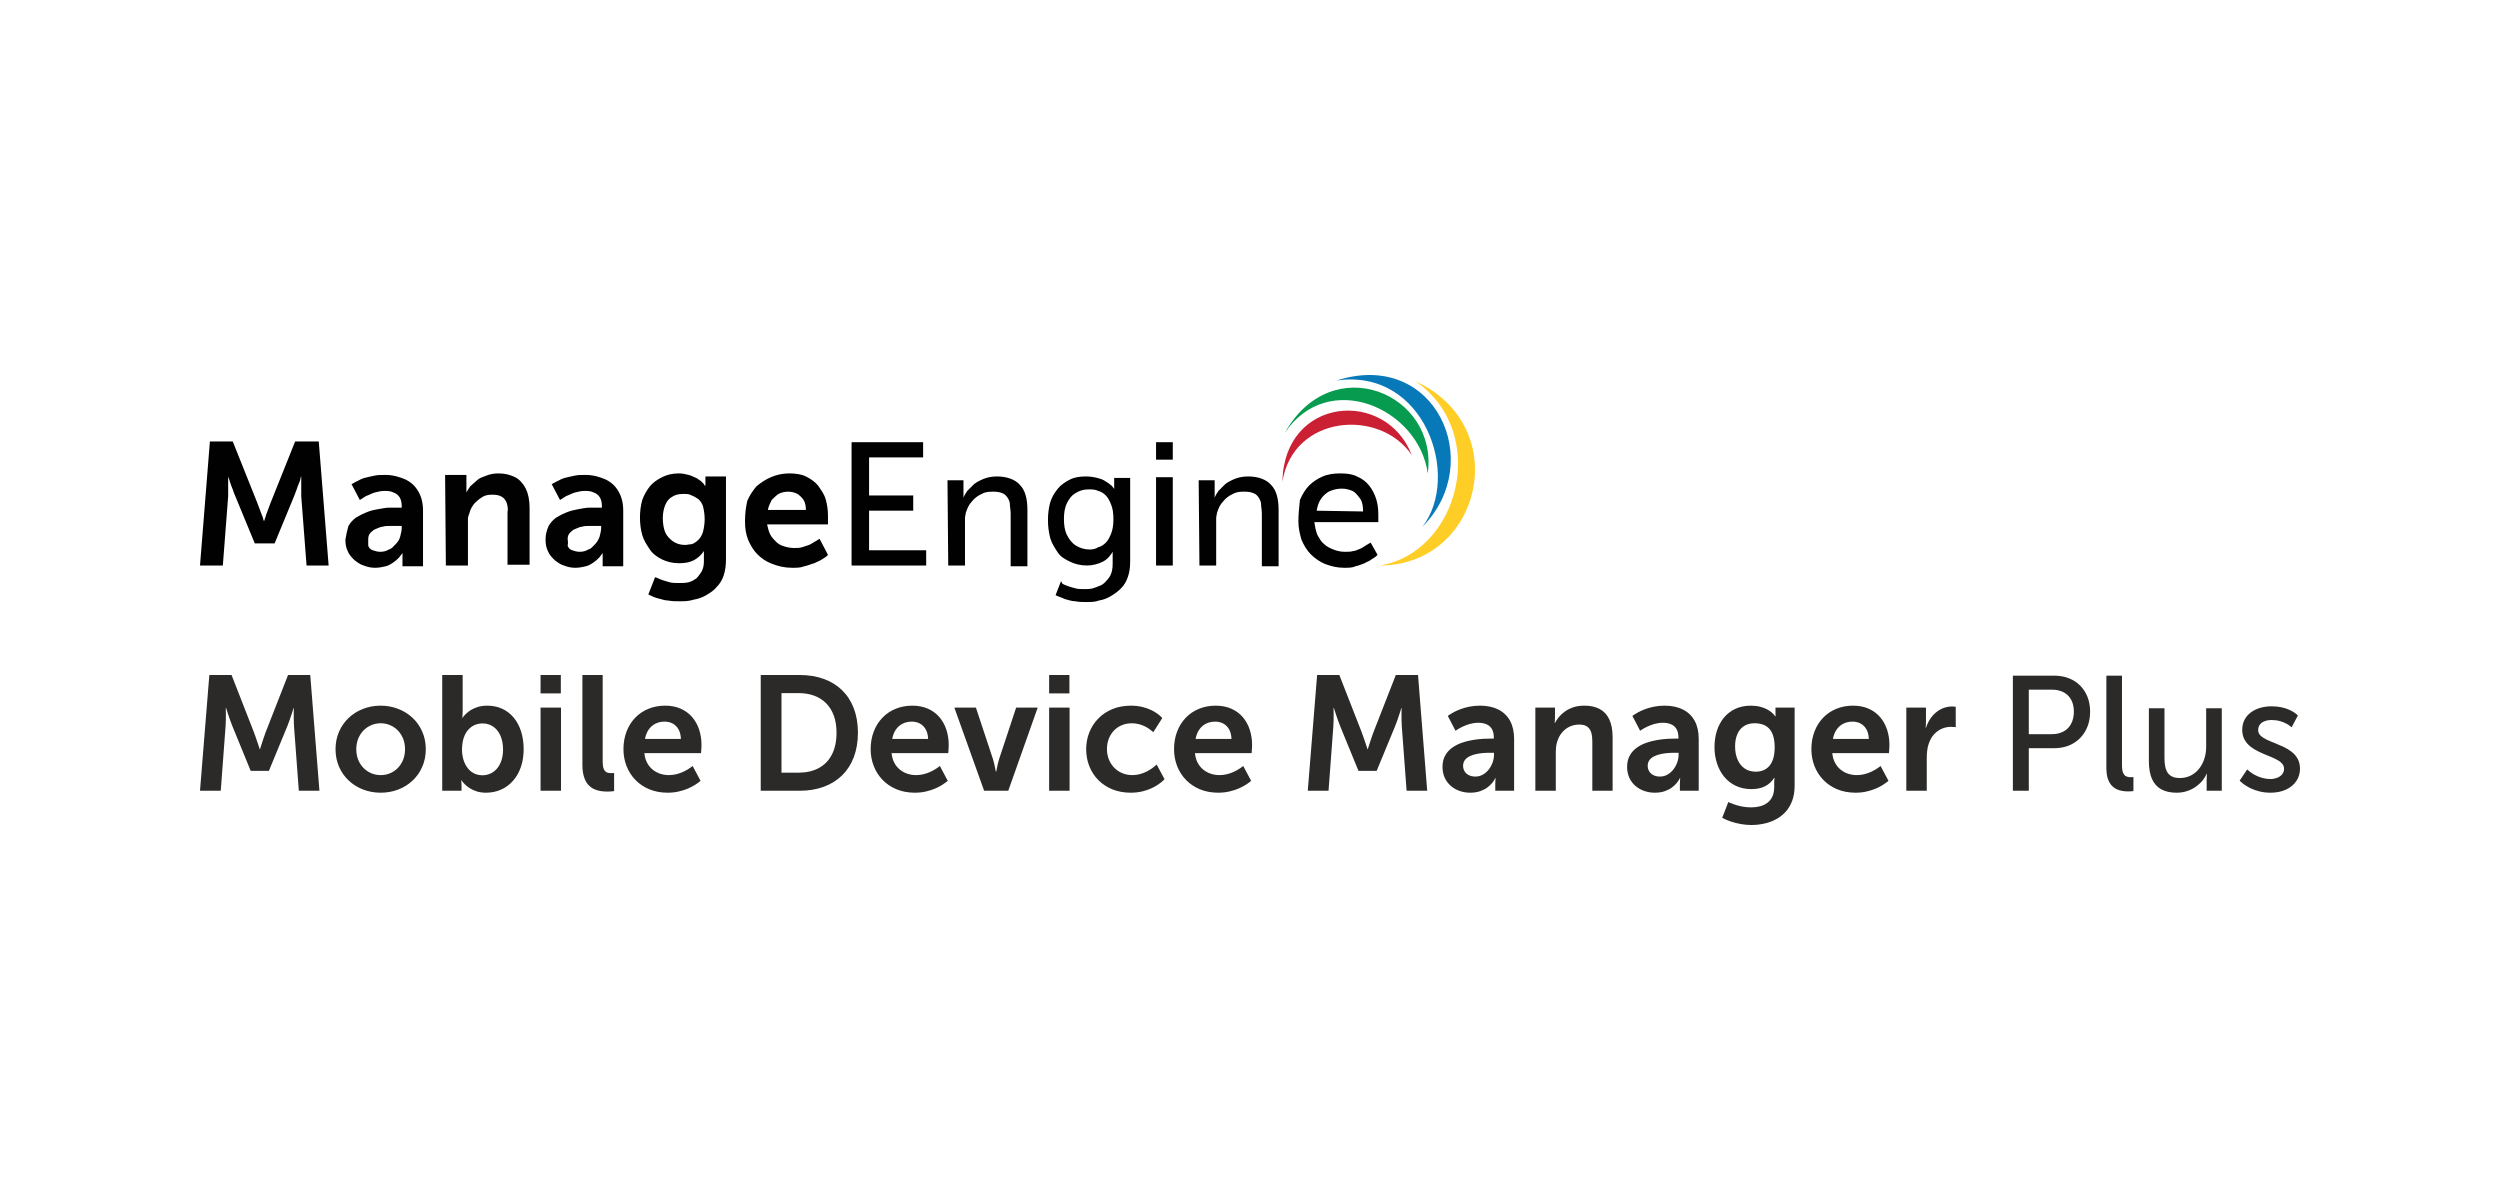 <svg width="200" height="96" viewBox="0 0 200 96" fill="none" xmlns="http://www.w3.org/2000/svg">
<path d="M113.249 30.504C119.216 34.645 116.72 44.205 110.387 45.24C118.486 45.24 121.165 34.157 113.249 30.504Z" fill="#FFCE26"/>
<path d="M106.916 30.443C113.98 29.408 116.903 38.116 113.797 42.135C118.912 37.02 114.832 27.885 106.916 30.443Z" fill="#0879B8"/>
<path d="M102.775 34.645C106.246 29.469 113.492 32.635 114.223 37.872C115.076 31.478 106.55 27.885 102.775 34.645Z" fill="#069B4F"/>
<path d="M102.592 38.542C103.445 33.183 110.387 32.635 112.944 36.41C110.874 31.052 102.714 31.722 102.592 38.542Z" fill="#CB2034"/>
<path d="M16 45.24H17.827L18.253 39.699C18.253 39.516 18.253 39.334 18.253 39.151C18.253 38.968 18.253 38.785 18.253 38.664C18.253 38.481 18.253 38.359 18.253 38.298C18.253 38.237 18.253 38.116 18.253 38.116C18.253 38.116 18.253 38.176 18.314 38.298C18.375 38.42 18.375 38.542 18.436 38.664C18.497 38.846 18.558 39.029 18.619 39.151C18.679 39.334 18.74 39.516 18.801 39.638L20.384 43.474H21.968L23.551 39.638C23.612 39.455 23.673 39.334 23.734 39.151C23.794 38.968 23.855 38.785 23.916 38.664C23.977 38.542 24.038 38.359 24.038 38.298C24.038 38.176 24.099 38.116 24.099 38.116C24.099 38.116 24.099 38.176 24.099 38.298C24.099 38.42 24.099 38.481 24.099 38.664C24.099 38.846 24.099 38.968 24.099 39.151C24.099 39.334 24.099 39.516 24.099 39.699L24.525 45.24H26.291L25.5 35.315H23.612L21.663 40.186C21.602 40.369 21.541 40.49 21.48 40.673C21.42 40.856 21.359 40.978 21.298 41.16C21.237 41.343 21.237 41.404 21.176 41.526C21.176 41.648 21.115 41.648 21.115 41.708C21.115 41.708 21.115 41.648 21.054 41.526C21.054 41.404 20.993 41.343 20.933 41.16C20.872 40.978 20.811 40.856 20.75 40.673C20.689 40.49 20.628 40.369 20.567 40.186L18.619 35.315H16.792L16 45.24ZM27.631 43.17C27.631 43.535 27.692 43.84 27.814 44.083C27.935 44.388 28.118 44.571 28.362 44.814C28.605 44.997 28.849 45.179 29.092 45.24C29.397 45.362 29.701 45.423 30.006 45.423C30.31 45.423 30.615 45.362 30.858 45.301C31.102 45.24 31.285 45.118 31.467 44.997C31.65 44.875 31.772 44.753 31.893 44.631C32.015 44.51 32.076 44.388 32.137 44.327C32.198 44.266 32.198 44.205 32.198 44.205C32.198 44.205 32.198 44.266 32.198 44.388C32.198 44.51 32.198 44.57 32.198 44.753V45.301H33.842V40.856C33.842 40.247 33.72 39.76 33.477 39.334C33.233 38.907 32.929 38.603 32.442 38.359C32.015 38.176 31.467 37.994 30.858 37.994C30.493 37.994 30.189 37.994 29.945 38.055C29.64 38.116 29.397 38.176 29.153 38.237C28.91 38.298 28.727 38.42 28.605 38.481C28.422 38.542 28.301 38.664 28.24 38.664C28.179 38.725 28.118 38.725 28.118 38.725L28.788 40.003C28.788 40.003 28.849 39.943 28.971 39.882C29.092 39.821 29.214 39.699 29.397 39.638C29.579 39.577 29.762 39.455 30.006 39.394C30.249 39.334 30.493 39.273 30.736 39.273C30.98 39.273 31.224 39.273 31.467 39.394C31.65 39.455 31.833 39.577 31.954 39.76C32.076 39.943 32.137 40.186 32.137 40.49V40.612H31.893C31.711 40.612 31.467 40.612 31.163 40.612C30.858 40.612 30.615 40.673 30.249 40.734C29.884 40.795 29.64 40.856 29.336 40.978C29.032 41.099 28.788 41.221 28.483 41.404C28.24 41.587 28.057 41.769 27.875 42.074C27.753 42.5 27.692 42.804 27.631 43.17ZM29.458 43.109C29.458 42.926 29.519 42.744 29.64 42.622C29.762 42.5 29.884 42.378 30.067 42.317C30.249 42.257 30.432 42.135 30.615 42.135C30.797 42.074 31.041 42.074 31.224 42.074C31.406 42.074 31.65 42.074 31.833 42.074H32.137V42.257C32.137 42.439 32.076 42.683 32.015 42.926C31.954 43.17 31.833 43.353 31.65 43.535C31.467 43.718 31.346 43.901 31.102 43.962C30.919 44.083 30.676 44.144 30.432 44.144C30.189 44.144 30.006 44.083 29.823 44.022C29.64 43.962 29.519 43.84 29.458 43.657C29.458 43.413 29.458 43.231 29.458 43.109ZM35.669 45.24H37.435V42.013C37.435 41.83 37.435 41.648 37.435 41.526C37.435 41.343 37.496 41.221 37.557 41.039C37.618 40.734 37.8 40.49 37.922 40.308C38.105 40.125 38.288 39.943 38.592 39.76C38.896 39.577 39.14 39.577 39.444 39.577C39.749 39.577 39.992 39.638 40.175 39.76C40.358 39.882 40.48 40.064 40.541 40.247C40.602 40.43 40.662 40.734 40.602 40.978V45.179H42.367V40.612C42.367 40.003 42.246 39.455 42.063 39.09C41.88 38.725 41.576 38.359 41.21 38.176C40.845 37.994 40.419 37.872 39.871 37.872C39.505 37.872 39.201 37.933 38.896 38.055C38.592 38.176 38.348 38.237 38.166 38.42C37.983 38.603 37.8 38.725 37.618 38.907C37.496 39.09 37.374 39.273 37.313 39.394C37.313 39.394 37.313 39.334 37.313 39.212C37.313 39.09 37.313 39.029 37.313 38.846V37.994H35.608L35.669 45.24ZM43.646 43.17C43.646 43.535 43.707 43.84 43.829 44.083C43.951 44.388 44.133 44.571 44.377 44.814C44.62 44.997 44.864 45.179 45.108 45.24C45.412 45.362 45.717 45.423 46.021 45.423C46.326 45.423 46.63 45.362 46.874 45.301C47.117 45.24 47.3 45.118 47.483 44.997C47.665 44.875 47.787 44.753 47.909 44.631C48.031 44.51 48.092 44.388 48.152 44.327C48.213 44.266 48.213 44.205 48.213 44.205C48.213 44.205 48.213 44.266 48.213 44.388C48.213 44.51 48.213 44.57 48.213 44.753V45.301H49.858V40.856C49.858 40.247 49.736 39.76 49.492 39.334C49.248 38.907 48.944 38.603 48.457 38.359C48.031 38.176 47.483 37.994 46.874 37.994C46.508 37.994 46.204 37.994 45.96 38.055C45.656 38.116 45.412 38.176 45.169 38.237C44.925 38.298 44.742 38.42 44.62 38.481C44.438 38.542 44.316 38.664 44.255 38.664C44.194 38.725 44.133 38.725 44.133 38.725L44.803 40.003C44.803 40.003 44.864 39.943 44.986 39.882C45.108 39.821 45.23 39.699 45.412 39.638C45.595 39.577 45.778 39.455 46.021 39.394C46.265 39.334 46.508 39.273 46.752 39.273C46.995 39.273 47.239 39.273 47.483 39.394C47.665 39.455 47.848 39.577 47.97 39.76C48.092 39.943 48.152 40.186 48.152 40.49V40.612H47.909C47.726 40.612 47.483 40.612 47.178 40.612C46.874 40.612 46.63 40.673 46.265 40.734C45.96 40.795 45.656 40.856 45.351 40.978C45.047 41.099 44.803 41.221 44.499 41.404C44.255 41.587 44.072 41.769 43.89 42.074C43.707 42.5 43.646 42.804 43.646 43.17ZM45.412 43.109C45.412 42.926 45.473 42.744 45.595 42.622C45.717 42.5 45.838 42.378 46.021 42.317C46.204 42.257 46.386 42.135 46.569 42.135C46.752 42.074 46.995 42.074 47.178 42.074C47.361 42.074 47.604 42.074 47.787 42.074H48.092V42.257C48.092 42.439 48.031 42.683 47.97 42.926C47.909 43.109 47.787 43.353 47.604 43.535C47.422 43.718 47.3 43.901 47.056 43.962C46.874 44.083 46.63 44.144 46.386 44.144C46.143 44.144 45.96 44.083 45.778 44.022C45.595 43.962 45.473 43.84 45.412 43.657C45.473 43.413 45.412 43.231 45.412 43.109ZM52.415 46.154L51.867 47.554C52.111 47.676 52.354 47.798 52.598 47.859C52.902 47.92 53.146 48.041 53.45 48.041C53.755 48.102 54.059 48.102 54.364 48.102C54.729 48.102 55.094 48.102 55.46 47.981C55.825 47.92 56.191 47.798 56.495 47.615C56.8 47.432 57.104 47.25 57.347 46.945C57.591 46.702 57.774 46.397 57.896 46.032C58.017 45.667 58.078 45.24 58.078 44.753V38.116H56.434V38.664C56.434 38.725 56.434 38.785 56.434 38.785V38.846H56.373C56.373 38.846 56.373 38.846 56.312 38.725C56.251 38.664 56.191 38.603 56.069 38.481C55.947 38.42 55.825 38.298 55.703 38.237C55.521 38.176 55.338 38.055 55.094 37.994C54.851 37.933 54.607 37.872 54.303 37.872C53.755 37.872 53.328 37.994 52.963 38.176C52.598 38.359 52.232 38.603 51.989 38.907C51.745 39.212 51.502 39.638 51.38 40.003C51.258 40.43 51.197 40.917 51.197 41.404C51.197 41.891 51.258 42.378 51.38 42.804C51.502 43.231 51.745 43.596 51.989 43.962C52.232 44.327 52.598 44.57 52.963 44.753C53.328 44.936 53.816 45.058 54.303 45.058C54.79 45.058 55.155 44.997 55.521 44.814C55.825 44.631 56.069 44.449 56.312 44.083C56.312 44.083 56.312 44.083 56.312 44.144C56.312 44.205 56.312 44.205 56.312 44.327C56.312 44.449 56.312 44.449 56.312 44.51V44.936C56.312 45.24 56.251 45.484 56.13 45.727C56.008 45.91 55.886 46.093 55.703 46.276C55.521 46.397 55.338 46.519 55.094 46.58C54.851 46.641 54.607 46.641 54.303 46.641C54.059 46.641 53.755 46.641 53.572 46.58C53.328 46.519 53.146 46.458 52.963 46.397C52.78 46.336 52.659 46.276 52.537 46.215C52.415 46.215 52.415 46.154 52.415 46.154ZM54.79 43.596C54.425 43.596 54.059 43.474 53.816 43.292C53.572 43.109 53.328 42.865 53.207 42.561C53.085 42.257 53.024 41.83 53.024 41.465C53.024 41.099 53.085 40.734 53.207 40.43C53.328 40.125 53.511 39.882 53.755 39.76C53.998 39.577 54.303 39.516 54.668 39.516C54.912 39.516 55.155 39.516 55.338 39.638C55.521 39.699 55.703 39.821 55.886 39.943C56.069 40.125 56.191 40.308 56.251 40.551C56.312 40.795 56.373 41.16 56.373 41.526C56.373 41.891 56.312 42.257 56.251 42.5C56.191 42.744 56.069 42.987 55.886 43.17C55.703 43.353 55.521 43.474 55.338 43.535C55.155 43.535 54.973 43.596 54.79 43.596ZM59.601 41.708C59.601 42.257 59.661 42.683 59.844 43.17C60.027 43.596 60.27 44.022 60.575 44.327C60.94 44.692 61.306 44.936 61.793 45.118C62.28 45.301 62.767 45.423 63.376 45.423C63.742 45.423 64.046 45.423 64.35 45.301C64.655 45.24 64.898 45.118 65.142 45.058C65.386 44.936 65.568 44.875 65.751 44.753C65.934 44.631 66.055 44.571 66.116 44.51C66.177 44.449 66.238 44.388 66.238 44.388L65.568 43.109C65.568 43.109 65.568 43.109 65.447 43.17C65.386 43.231 65.264 43.292 65.142 43.353C65.02 43.413 64.898 43.535 64.716 43.596C64.533 43.657 64.35 43.718 64.168 43.779C63.985 43.84 63.742 43.84 63.498 43.84C63.254 43.84 62.95 43.779 62.767 43.718C62.524 43.657 62.28 43.535 62.097 43.353C61.915 43.17 61.732 42.987 61.61 42.744C61.488 42.5 61.428 42.196 61.367 41.952H66.238C66.238 41.952 66.238 41.952 66.238 41.891C66.238 41.83 66.238 41.769 66.238 41.708C66.238 41.648 66.238 41.526 66.238 41.465C66.238 41.404 66.238 41.343 66.238 41.282C66.238 40.795 66.177 40.369 66.055 39.943C65.934 39.516 65.69 39.212 65.447 38.846C65.203 38.542 64.838 38.298 64.472 38.116C64.107 37.933 63.62 37.872 63.133 37.872C62.584 37.872 62.097 37.994 61.671 38.176C61.245 38.359 60.879 38.603 60.514 38.907C60.21 39.273 59.966 39.638 59.783 40.064C59.661 40.612 59.601 41.099 59.601 41.708ZM61.428 40.795C61.488 40.49 61.61 40.247 61.732 40.003C61.915 39.821 62.097 39.638 62.28 39.516C62.524 39.394 62.767 39.334 63.072 39.334C63.315 39.334 63.559 39.394 63.802 39.516C63.985 39.638 64.168 39.821 64.29 40.003C64.411 40.186 64.472 40.49 64.472 40.795H61.428ZM68.126 45.24H74.094V44.022H69.526V40.856H73.058V39.638H69.526V36.593H73.85V35.375H68.126V45.24ZM75.859 45.24H77.199V41.952C77.199 41.769 77.199 41.587 77.199 41.465C77.199 41.282 77.26 41.16 77.26 41.039C77.382 40.673 77.504 40.369 77.747 40.125C77.93 39.882 78.234 39.638 78.539 39.516C78.843 39.334 79.148 39.334 79.513 39.334C79.818 39.334 80.061 39.394 80.183 39.455C80.366 39.516 80.487 39.638 80.609 39.821C80.731 40.003 80.792 40.186 80.792 40.369C80.792 40.551 80.853 40.795 80.853 41.099V45.301H82.193V40.795C82.193 39.882 82.01 39.212 81.584 38.785C81.218 38.359 80.548 38.116 79.757 38.116C79.391 38.116 79.026 38.176 78.722 38.298C78.417 38.42 78.174 38.542 77.93 38.725C77.747 38.907 77.565 39.09 77.382 39.273C77.26 39.455 77.138 39.638 77.077 39.821C77.077 39.821 77.077 39.821 77.077 39.76C77.077 39.699 77.077 39.638 77.077 39.577C77.077 39.516 77.077 39.394 77.077 39.334V38.42H75.799L75.859 45.24ZM84.872 46.519L84.446 47.615C84.689 47.737 84.933 47.798 85.176 47.92C85.42 47.981 85.724 48.102 86.029 48.102C86.333 48.163 86.577 48.163 86.882 48.163C87.247 48.163 87.612 48.163 87.917 48.041C88.282 47.981 88.587 47.859 88.891 47.676C89.195 47.493 89.439 47.311 89.683 47.067C89.926 46.824 90.109 46.519 90.231 46.154C90.352 45.788 90.413 45.423 90.413 44.936V38.237H89.135V38.907C89.135 38.968 89.135 39.029 89.135 39.09C89.135 39.151 89.135 39.151 89.135 39.151C89.135 39.151 89.135 39.09 89.074 39.029C89.013 38.968 88.952 38.846 88.83 38.785C88.708 38.664 88.587 38.603 88.404 38.481C88.221 38.359 88.038 38.298 87.795 38.237C87.551 38.176 87.247 38.116 86.882 38.116C86.394 38.116 85.968 38.176 85.603 38.359C85.237 38.542 84.872 38.785 84.628 39.09C84.385 39.394 84.141 39.76 84.019 40.186C83.898 40.612 83.837 41.099 83.837 41.587C83.837 42.135 83.898 42.561 84.019 43.048C84.141 43.474 84.385 43.84 84.628 44.205C84.872 44.571 85.237 44.753 85.603 44.936C85.968 45.118 86.455 45.24 86.942 45.24C87.43 45.24 87.856 45.118 88.221 44.936C88.587 44.753 88.83 44.449 89.013 44.144C89.013 44.144 89.013 44.144 89.013 44.205C89.013 44.266 89.013 44.327 89.013 44.388C89.013 44.449 89.013 44.51 89.013 44.571V45.118C89.013 45.484 88.952 45.788 88.83 46.032C88.708 46.276 88.526 46.458 88.343 46.641C88.16 46.824 87.917 46.884 87.612 47.006C87.308 47.128 87.064 47.128 86.76 47.128C86.516 47.128 86.212 47.128 86.029 47.067C85.785 47.006 85.603 46.945 85.42 46.884C85.237 46.824 85.115 46.763 84.994 46.702C84.933 46.519 84.872 46.519 84.872 46.519ZM87.186 43.962C86.76 43.962 86.394 43.84 86.09 43.657C85.785 43.474 85.542 43.17 85.359 42.804C85.176 42.439 85.115 42.013 85.115 41.526C85.115 41.039 85.176 40.612 85.359 40.247C85.542 39.882 85.724 39.638 86.029 39.455C86.333 39.273 86.638 39.151 87.064 39.151C87.369 39.151 87.612 39.151 87.856 39.273C88.099 39.334 88.282 39.455 88.465 39.638C88.647 39.821 88.769 40.064 88.891 40.369C89.013 40.673 89.074 41.039 89.074 41.526C89.074 42.013 89.013 42.378 88.891 42.683C88.769 42.987 88.647 43.231 88.465 43.413C88.282 43.596 88.099 43.718 87.856 43.779C87.673 43.901 87.43 43.962 87.186 43.962ZM92.484 36.776H93.823V35.375H92.484V36.776ZM92.484 45.24H93.823V38.176H92.484V45.24ZM95.955 45.24H97.294V41.952C97.294 41.769 97.294 41.587 97.294 41.465C97.294 41.282 97.355 41.16 97.355 41.039C97.477 40.673 97.599 40.369 97.843 40.125C98.025 39.882 98.33 39.638 98.634 39.516C98.939 39.334 99.243 39.334 99.608 39.334C99.913 39.334 100.156 39.394 100.278 39.455C100.461 39.516 100.583 39.638 100.705 39.821C100.826 40.003 100.887 40.186 100.887 40.369C100.887 40.551 100.948 40.795 100.948 41.099V45.301H102.288V40.795C102.288 39.882 102.105 39.212 101.679 38.785C101.313 38.359 100.644 38.116 99.852 38.116C99.487 38.116 99.121 38.176 98.817 38.298C98.512 38.42 98.269 38.542 98.025 38.725C97.843 38.907 97.66 39.09 97.477 39.273C97.355 39.455 97.234 39.638 97.173 39.821C97.173 39.821 97.173 39.821 97.173 39.76C97.173 39.699 97.173 39.638 97.173 39.577C97.173 39.516 97.173 39.394 97.173 39.334V38.42H95.894L95.955 45.24ZM103.871 41.708C103.871 42.257 103.993 42.744 104.115 43.17C104.297 43.596 104.541 44.022 104.845 44.327C105.211 44.692 105.576 44.936 106.002 45.118C106.49 45.301 106.977 45.423 107.525 45.423C107.89 45.423 108.195 45.423 108.438 45.301C108.743 45.24 108.986 45.118 109.169 45.058C109.352 44.936 109.595 44.875 109.717 44.753C109.9 44.631 110.021 44.571 110.082 44.51C110.143 44.449 110.204 44.388 110.204 44.388L109.656 43.413C109.656 43.413 109.656 43.413 109.534 43.474C109.412 43.535 109.352 43.596 109.23 43.657C109.108 43.718 108.986 43.84 108.804 43.901C108.621 43.962 108.438 44.083 108.255 44.083C108.073 44.144 107.829 44.144 107.586 44.144C107.281 44.144 106.977 44.083 106.672 43.962C106.368 43.84 106.124 43.718 105.941 43.535C105.698 43.353 105.576 43.109 105.393 42.804C105.272 42.5 105.211 42.196 105.15 41.769H110.265C110.265 41.769 110.265 41.708 110.265 41.648C110.265 41.587 110.265 41.465 110.265 41.404C110.265 41.343 110.265 41.221 110.265 41.16C110.265 40.673 110.204 40.247 110.082 39.882C109.961 39.516 109.778 39.151 109.534 38.846C109.291 38.542 108.986 38.298 108.56 38.116C108.195 37.933 107.768 37.872 107.22 37.872C106.733 37.872 106.246 37.933 105.82 38.116C105.393 38.298 105.028 38.542 104.724 38.846C104.419 39.151 104.176 39.577 103.993 40.003C103.932 40.612 103.871 41.16 103.871 41.708ZM105.333 40.856C105.393 40.49 105.515 40.125 105.698 39.882C105.881 39.638 106.124 39.394 106.429 39.273C106.733 39.151 107.038 39.09 107.342 39.09C107.647 39.09 107.89 39.151 108.195 39.273C108.438 39.394 108.621 39.638 108.804 39.882C108.986 40.125 109.047 40.49 109.047 40.917L105.333 40.856Z" fill="#010101"/>
<g clip-path="url(#clip0_1217_47)">
<path d="M16 63.261H17.661L18.047 58.083C18.056 57.926 18.062 57.765 18.067 57.598C18.069 57.43 18.069 57.274 18.069 57.128C18.067 56.983 18.067 56.865 18.064 56.774C18.062 56.685 18.06 56.637 18.06 56.635H18.086C18.086 56.639 18.103 56.689 18.133 56.785C18.165 56.883 18.206 57.007 18.255 57.159C18.305 57.309 18.358 57.467 18.416 57.63C18.476 57.796 18.532 57.946 18.588 58.083L20.056 61.669H21.511L22.991 58.083C23.047 57.946 23.103 57.796 23.161 57.633C23.217 57.469 23.27 57.313 23.318 57.165C23.367 57.015 23.405 56.893 23.436 56.798C23.466 56.7 23.481 56.65 23.481 56.648H23.506C23.506 56.65 23.504 56.696 23.502 56.785C23.502 56.876 23.5 56.991 23.498 57.135C23.498 57.278 23.498 57.435 23.502 57.6C23.504 57.765 23.511 57.926 23.519 58.083L23.906 63.261H25.554L24.82 54H23.043L21.253 58.578C21.202 58.717 21.148 58.865 21.096 59.022C21.043 59.176 20.996 59.324 20.951 59.463C20.906 59.6 20.871 59.713 20.843 59.8C20.817 59.887 20.803 59.933 20.803 59.935H20.777C20.777 59.933 20.762 59.887 20.734 59.8C20.706 59.713 20.667 59.6 20.622 59.463C20.577 59.324 20.526 59.176 20.472 59.022C20.418 58.865 20.365 58.717 20.313 58.578L18.524 54H16.747L16 63.261ZM26.841 59.935C26.846 60.448 26.938 60.917 27.125 61.343C27.309 61.767 27.567 62.135 27.897 62.443C28.227 62.754 28.61 62.993 29.047 63.161C29.483 63.33 29.955 63.415 30.459 63.417C30.961 63.415 31.429 63.33 31.865 63.161C32.3 62.993 32.68 62.754 33.011 62.443C33.339 62.135 33.597 61.767 33.781 61.343C33.968 60.917 34.062 60.448 34.064 59.935C34.062 59.424 33.968 58.956 33.781 58.533C33.597 58.109 33.339 57.741 33.009 57.43C32.678 57.12 32.296 56.88 31.858 56.711C31.423 56.541 30.953 56.454 30.446 56.452C29.944 56.454 29.476 56.541 29.041 56.711C28.607 56.88 28.225 57.12 27.895 57.43C27.567 57.741 27.309 58.109 27.125 58.533C26.938 58.956 26.846 59.424 26.841 59.935ZM28.502 59.935C28.504 59.626 28.556 59.346 28.657 59.093C28.76 58.839 28.901 58.622 29.079 58.437C29.26 58.254 29.468 58.113 29.702 58.013C29.938 57.913 30.191 57.861 30.459 57.861C30.725 57.861 30.974 57.913 31.208 58.013C31.442 58.113 31.648 58.254 31.828 58.437C32.006 58.622 32.146 58.839 32.249 59.093C32.35 59.346 32.401 59.626 32.404 59.935C32.401 60.246 32.35 60.528 32.249 60.783C32.146 61.035 32.006 61.254 31.828 61.437C31.648 61.62 31.442 61.761 31.208 61.859C30.974 61.959 30.725 62.009 30.459 62.009C30.191 62.009 29.938 61.959 29.702 61.859C29.468 61.761 29.26 61.62 29.079 61.437C28.901 61.254 28.76 61.035 28.657 60.783C28.556 60.528 28.504 60.246 28.502 59.935ZM35.378 63.261H36.923V62.883C36.921 62.75 36.916 62.641 36.91 62.556C36.901 62.472 36.897 62.428 36.897 62.426H36.923C36.923 62.428 36.946 62.463 36.996 62.528C37.043 62.596 37.118 62.678 37.219 62.776C37.32 62.872 37.446 62.969 37.601 63.067C37.755 63.165 37.94 63.248 38.152 63.315C38.365 63.38 38.607 63.415 38.88 63.417C39.318 63.415 39.719 63.333 40.084 63.17C40.451 63.007 40.768 62.774 41.039 62.467C41.309 62.163 41.517 61.798 41.667 61.37C41.816 60.943 41.891 60.465 41.893 59.935C41.891 59.417 41.824 58.946 41.689 58.522C41.554 58.096 41.358 57.728 41.105 57.419C40.85 57.111 40.545 56.874 40.187 56.706C39.83 56.539 39.429 56.454 38.983 56.452C38.706 56.454 38.459 56.489 38.245 56.552C38.03 56.617 37.843 56.696 37.689 56.791C37.532 56.887 37.406 56.983 37.307 57.078C37.206 57.172 37.133 57.252 37.084 57.317C37.036 57.38 37.013 57.415 37.013 57.417H36.987C36.987 57.415 36.991 57.361 37 57.259C37.006 57.157 37.011 57.022 37.013 56.856V54H35.378L35.378 63.261ZM36.961 59.974C36.964 59.606 37.009 59.289 37.099 59.024C37.189 58.759 37.311 58.541 37.466 58.372C37.622 58.202 37.796 58.076 37.993 57.993C38.189 57.913 38.395 57.874 38.609 57.874C38.933 57.876 39.219 57.963 39.464 58.133C39.708 58.304 39.899 58.546 40.036 58.856C40.174 59.169 40.242 59.537 40.245 59.961C40.242 60.291 40.2 60.583 40.114 60.839C40.028 61.093 39.91 61.309 39.76 61.485C39.607 61.661 39.434 61.793 39.234 61.885C39.036 61.976 38.824 62.022 38.597 62.022C38.324 62.02 38.084 61.961 37.88 61.848C37.674 61.733 37.504 61.578 37.369 61.385C37.232 61.189 37.131 60.972 37.062 60.728C36.996 60.485 36.961 60.235 36.961 59.974ZM43.245 55.474H44.867V54H43.245V55.474ZM43.245 63.261H44.88V56.609H43.245V63.261ZM46.592 61.187C46.594 61.565 46.635 61.885 46.717 62.141C46.796 62.398 46.906 62.604 47.045 62.763C47.182 62.92 47.339 63.039 47.513 63.122C47.687 63.202 47.869 63.259 48.058 63.287C48.247 63.315 48.431 63.328 48.614 63.326C48.706 63.326 48.79 63.322 48.867 63.315C48.944 63.309 49.009 63.302 49.056 63.298C49.103 63.291 49.127 63.287 49.129 63.287V61.839C49.127 61.839 49.101 61.841 49.054 61.846C49.006 61.85 48.951 61.852 48.884 61.852C48.742 61.854 48.62 61.83 48.522 61.778C48.423 61.726 48.345 61.633 48.294 61.5C48.24 61.367 48.215 61.18 48.215 60.939V54H46.592L46.592 61.187ZM49.876 59.935C49.878 60.411 49.959 60.859 50.12 61.276C50.283 61.696 50.517 62.065 50.824 62.385C51.131 62.706 51.5 62.956 51.934 63.139C52.369 63.322 52.858 63.413 53.404 63.417C53.732 63.415 54.032 63.383 54.307 63.317C54.579 63.254 54.824 63.176 55.039 63.083C55.253 62.989 55.436 62.893 55.586 62.8C55.734 62.706 55.848 62.628 55.925 62.565C56.004 62.5 56.043 62.467 56.043 62.465L55.412 61.278C55.412 61.281 55.38 61.306 55.318 61.354C55.253 61.402 55.165 61.463 55.049 61.535C54.936 61.606 54.798 61.68 54.642 61.752C54.485 61.824 54.311 61.885 54.122 61.933C53.931 61.98 53.732 62.007 53.519 62.009C53.273 62.009 53.039 61.972 52.813 61.898C52.588 61.822 52.386 61.711 52.206 61.563C52.026 61.415 51.878 61.233 51.764 61.013C51.648 60.794 51.577 60.537 51.549 60.248H56.082C56.082 60.246 56.084 60.222 56.088 60.176C56.092 60.128 56.097 60.072 56.101 60.002C56.105 59.933 56.109 59.861 56.114 59.791C56.118 59.719 56.12 59.659 56.12 59.609C56.12 59.165 56.058 58.754 55.931 58.372C55.807 57.991 55.62 57.657 55.376 57.37C55.129 57.083 54.826 56.859 54.464 56.698C54.101 56.537 53.685 56.454 53.21 56.452C52.719 56.454 52.27 56.539 51.863 56.709C51.457 56.876 51.105 57.115 50.809 57.426C50.513 57.735 50.283 58.102 50.122 58.526C49.959 58.952 49.878 59.419 49.876 59.935ZM51.601 59.113C51.652 58.824 51.749 58.578 51.891 58.372C52.032 58.165 52.21 58.009 52.427 57.898C52.644 57.787 52.893 57.73 53.172 57.73C53.414 57.73 53.631 57.783 53.824 57.889C54.015 57.993 54.17 58.15 54.283 58.354C54.399 58.559 54.461 58.813 54.472 59.113L51.601 59.113ZM60.858 63.261H63.974C64.682 63.259 65.322 63.154 65.893 62.946C66.463 62.737 66.953 62.435 67.363 62.035C67.77 61.635 68.084 61.15 68.303 60.576C68.521 60.002 68.633 59.35 68.635 58.617C68.633 57.885 68.521 57.235 68.303 56.663C68.084 56.091 67.77 55.609 67.363 55.213C66.953 54.817 66.463 54.515 65.893 54.311C65.322 54.104 64.682 54 63.974 54H60.858V63.261ZM62.519 61.813V55.448H63.884C64.343 55.448 64.757 55.517 65.131 55.652C65.502 55.789 65.822 55.991 66.09 56.259C66.356 56.528 66.562 56.859 66.706 57.252C66.85 57.646 66.921 58.102 66.923 58.617C66.921 59.313 66.794 59.9 66.547 60.374C66.3 60.848 65.948 61.206 65.496 61.448C65.043 61.691 64.506 61.813 63.884 61.813L62.519 61.813ZM69.652 59.935C69.654 60.411 69.736 60.859 69.897 61.276C70.06 61.696 70.294 62.065 70.601 62.385C70.908 62.706 71.277 62.956 71.71 63.139C72.146 63.322 72.635 63.413 73.18 63.417C73.509 63.415 73.809 63.383 74.084 63.317C74.356 63.254 74.601 63.176 74.815 63.083C75.03 62.989 75.212 62.893 75.363 62.8C75.511 62.706 75.624 62.628 75.702 62.565C75.781 62.5 75.82 62.467 75.82 62.465L75.189 61.278C75.189 61.281 75.157 61.306 75.094 61.354C75.03 61.402 74.942 61.463 74.826 61.535C74.712 61.606 74.575 61.68 74.418 61.752C74.262 61.824 74.088 61.885 73.899 61.933C73.708 61.98 73.509 62.007 73.296 62.009C73.049 62.009 72.815 61.972 72.59 61.898C72.365 61.822 72.163 61.711 71.983 61.563C71.802 61.415 71.654 61.233 71.541 61.013C71.425 60.794 71.354 60.537 71.326 60.248H75.858C75.858 60.246 75.861 60.222 75.865 60.176C75.869 60.128 75.873 60.072 75.878 60.002C75.882 59.933 75.886 59.861 75.891 59.791C75.895 59.719 75.897 59.659 75.897 59.609C75.897 59.165 75.835 58.754 75.708 58.372C75.584 57.991 75.397 57.657 75.152 57.37C74.906 57.083 74.603 56.859 74.24 56.698C73.878 56.537 73.461 56.454 72.987 56.452C72.496 56.454 72.047 56.539 71.639 56.709C71.234 56.876 70.882 57.115 70.586 57.426C70.29 57.735 70.06 58.102 69.899 58.526C69.736 58.952 69.654 59.419 69.652 59.935ZM71.378 59.113C71.429 58.824 71.526 58.578 71.667 58.372C71.809 58.165 71.987 58.009 72.204 57.898C72.421 57.787 72.669 57.73 72.948 57.73C73.191 57.73 73.408 57.783 73.601 57.889C73.792 57.993 73.946 58.15 74.06 58.354C74.176 58.559 74.238 58.813 74.249 59.113L71.378 59.113ZM78.73 63.261H80.661L83.017 56.609H81.292L79.927 60.73C79.895 60.831 79.865 60.937 79.839 61.052C79.811 61.167 79.787 61.276 79.768 61.38C79.747 61.483 79.732 61.567 79.719 61.633C79.706 61.698 79.7 61.733 79.695 61.735H79.669C79.665 61.733 79.659 61.698 79.646 61.633C79.633 61.567 79.618 61.483 79.597 61.38C79.577 61.276 79.554 61.167 79.526 61.052C79.5 60.937 79.47 60.831 79.438 60.73L78.073 56.609H76.348L78.73 63.261ZM83.931 55.474H85.554V54H83.931V55.474ZM83.931 63.261H85.567V56.609H83.931V63.261ZM86.893 59.935C86.895 60.42 86.978 60.874 87.144 61.294C87.309 61.713 87.549 62.083 87.861 62.4C88.172 62.717 88.545 62.965 88.985 63.146C89.423 63.324 89.914 63.415 90.459 63.417C90.811 63.415 91.131 63.376 91.418 63.304C91.704 63.233 91.955 63.144 92.174 63.037C92.391 62.93 92.573 62.822 92.719 62.715C92.867 62.609 92.976 62.52 93.052 62.448C93.127 62.376 93.163 62.337 93.163 62.335L92.532 61.161C92.532 61.163 92.5 61.194 92.438 61.25C92.376 61.306 92.285 61.376 92.172 61.459C92.056 61.543 91.918 61.626 91.76 61.711C91.599 61.794 91.423 61.863 91.228 61.92C91.032 61.976 90.824 62.007 90.601 62.009C90.287 62.007 90.006 61.95 89.753 61.841C89.502 61.73 89.287 61.578 89.109 61.387C88.929 61.194 88.794 60.972 88.697 60.722C88.603 60.472 88.554 60.204 88.554 59.922C88.554 59.637 88.601 59.37 88.695 59.122C88.79 58.872 88.923 58.654 89.097 58.465C89.272 58.276 89.483 58.13 89.727 58.024C89.972 57.917 90.247 57.863 90.549 57.861C90.755 57.863 90.946 57.887 91.122 57.935C91.298 57.983 91.457 58.041 91.597 58.113C91.738 58.185 91.856 58.254 91.955 58.326C92.054 58.396 92.131 58.456 92.182 58.504C92.234 58.552 92.262 58.576 92.262 58.578L92.983 57.443C92.983 57.441 92.951 57.407 92.884 57.339C92.82 57.274 92.721 57.191 92.588 57.093C92.455 56.996 92.288 56.898 92.088 56.8C91.886 56.702 91.65 56.622 91.38 56.554C91.107 56.489 90.803 56.454 90.459 56.452C89.914 56.457 89.423 56.548 88.985 56.73C88.545 56.913 88.172 57.163 87.861 57.485C87.549 57.804 87.309 58.174 87.144 58.593C86.978 59.011 86.895 59.459 86.893 59.935ZM93.923 59.935C93.925 60.411 94.006 60.859 94.167 61.276C94.331 61.696 94.564 62.065 94.871 62.385C95.178 62.706 95.547 62.956 95.981 63.139C96.416 63.322 96.906 63.413 97.451 63.417C97.779 63.415 98.079 63.383 98.354 63.317C98.626 63.254 98.871 63.176 99.086 63.083C99.3 62.989 99.483 62.893 99.633 62.8C99.781 62.706 99.895 62.628 99.972 62.565C100.051 62.5 100.09 62.467 100.09 62.465L99.459 61.278C99.459 61.281 99.427 61.306 99.365 61.354C99.3 61.402 99.212 61.463 99.097 61.535C98.983 61.606 98.845 61.68 98.689 61.752C98.532 61.824 98.358 61.885 98.169 61.933C97.978 61.98 97.779 62.007 97.567 62.009C97.32 62.009 97.086 61.972 96.86 61.898C96.635 61.822 96.433 61.711 96.253 61.563C96.073 61.415 95.925 61.233 95.811 61.013C95.695 60.794 95.624 60.537 95.597 60.248H100.129C100.129 60.246 100.131 60.222 100.135 60.176C100.139 60.128 100.144 60.072 100.148 60.002C100.152 59.933 100.157 59.861 100.161 59.791C100.165 59.719 100.167 59.659 100.167 59.609C100.167 59.165 100.105 58.754 99.978 58.372C99.854 57.991 99.667 57.657 99.423 57.37C99.176 57.083 98.873 56.859 98.511 56.698C98.148 56.537 97.732 56.454 97.257 56.452C96.766 56.454 96.317 56.539 95.91 56.709C95.504 56.876 95.152 57.115 94.856 57.426C94.56 57.735 94.331 58.102 94.169 58.526C94.006 58.952 93.925 59.419 93.923 59.935ZM95.648 59.113C95.7 58.824 95.796 58.578 95.938 58.372C96.079 58.165 96.257 58.009 96.474 57.898C96.691 57.787 96.94 57.73 97.219 57.73C97.461 57.73 97.678 57.783 97.871 57.889C98.062 57.993 98.217 58.15 98.33 58.354C98.446 58.559 98.508 58.813 98.519 59.113L95.648 59.113ZM104.622 63.261H106.283L106.669 58.083C106.678 57.926 106.684 57.765 106.689 57.598C106.691 57.43 106.691 57.274 106.691 57.128C106.689 56.983 106.689 56.865 106.687 56.774C106.684 56.685 106.682 56.637 106.682 56.635H106.708C106.708 56.639 106.725 56.689 106.755 56.785C106.788 56.883 106.828 57.007 106.878 57.159C106.927 57.309 106.981 57.467 107.039 57.63C107.099 57.796 107.154 57.946 107.21 58.083L108.678 61.669H110.133L111.614 58.083C111.669 57.946 111.725 57.796 111.783 57.633C111.839 57.469 111.893 57.313 111.94 57.165C111.989 57.015 112.028 56.893 112.058 56.798C112.088 56.7 112.103 56.65 112.103 56.648H112.129C112.129 56.65 112.127 56.696 112.124 56.785C112.124 56.876 112.122 56.991 112.12 57.135C112.12 57.278 112.12 57.435 112.124 57.6C112.127 57.765 112.133 57.926 112.142 58.083L112.528 63.261H114.176L113.442 54H111.665L109.876 58.578C109.824 58.717 109.77 58.865 109.719 59.022C109.665 59.176 109.618 59.324 109.573 59.463C109.528 59.6 109.494 59.713 109.466 59.8C109.44 59.887 109.425 59.933 109.425 59.935H109.399C109.399 59.933 109.384 59.887 109.356 59.8C109.328 59.713 109.29 59.6 109.245 59.463C109.2 59.324 109.148 59.176 109.094 59.022C109.041 58.865 108.987 58.717 108.936 58.578L107.146 54H105.369L104.622 63.261ZM115.399 61.343C115.401 61.676 115.463 61.972 115.581 62.228C115.702 62.487 115.867 62.702 116.073 62.878C116.281 63.056 116.517 63.189 116.783 63.28C117.051 63.372 117.33 63.417 117.627 63.417C117.925 63.413 118.184 63.374 118.41 63.296C118.633 63.217 118.822 63.12 118.979 63.004C119.135 62.889 119.26 62.772 119.356 62.657C119.451 62.541 119.521 62.443 119.564 62.365C119.605 62.287 119.627 62.246 119.622 62.243H119.648C119.648 62.248 119.644 62.294 119.635 62.38C119.629 62.469 119.624 62.58 119.622 62.713V63.261H121.129V59.1C121.127 58.537 121.019 58.059 120.805 57.665C120.59 57.272 120.279 56.972 119.873 56.765C119.468 56.559 118.976 56.454 118.399 56.452C118.088 56.454 117.798 56.483 117.532 56.537C117.268 56.591 117.03 56.661 116.82 56.741C116.609 56.822 116.429 56.904 116.281 56.985C116.133 57.065 116.021 57.133 115.942 57.189C115.865 57.243 115.824 57.272 115.824 57.274L116.442 58.461C116.444 58.456 116.493 58.424 116.592 58.361C116.689 58.298 116.822 58.224 116.991 58.141C117.159 58.059 117.352 57.985 117.566 57.922C117.781 57.859 118.009 57.824 118.245 57.822C118.487 57.82 118.704 57.856 118.893 57.933C119.081 58.007 119.232 58.13 119.339 58.302C119.448 58.474 119.504 58.706 119.506 58.996V59.087H119.288C119.105 59.085 118.886 59.091 118.629 59.106C118.371 59.122 118.096 59.154 117.805 59.202C117.513 59.25 117.225 59.324 116.942 59.422C116.659 59.522 116.401 59.654 116.169 59.819C115.938 59.985 115.751 60.194 115.614 60.444C115.474 60.694 115.403 60.993 115.399 61.343ZM117.047 61.265C117.049 61.08 117.099 60.926 117.195 60.8C117.29 60.676 117.418 60.574 117.577 60.498C117.736 60.42 117.912 60.363 118.105 60.322C118.296 60.283 118.491 60.254 118.687 60.241C118.884 60.226 119.066 60.219 119.236 60.222H119.519V60.378C119.519 60.583 119.483 60.787 119.41 60.993C119.337 61.198 119.234 61.385 119.103 61.556C118.97 61.726 118.813 61.863 118.633 61.967C118.453 62.069 118.255 62.124 118.039 62.126C117.815 62.124 117.631 62.083 117.485 62.002C117.337 61.922 117.227 61.815 117.154 61.685C117.084 61.556 117.047 61.415 117.047 61.265ZM122.828 63.261H124.464V60.209C124.464 60.052 124.47 59.9 124.487 59.75C124.504 59.602 124.534 59.459 124.579 59.322C124.661 59.054 124.785 58.819 124.951 58.615C125.116 58.413 125.315 58.254 125.551 58.139C125.788 58.026 126.051 57.967 126.343 57.965C126.62 57.967 126.835 58.024 126.985 58.137C127.137 58.25 127.242 58.407 127.303 58.611C127.361 58.813 127.388 59.05 127.386 59.322V63.261H129.009V58.983C129.006 58.398 128.918 57.917 128.74 57.544C128.564 57.169 128.307 56.896 127.968 56.717C127.629 56.539 127.217 56.45 126.73 56.452C126.399 56.454 126.103 56.5 125.845 56.589C125.588 56.678 125.363 56.794 125.174 56.933C124.983 57.074 124.824 57.224 124.695 57.383C124.569 57.541 124.47 57.691 124.399 57.835H124.373C124.373 57.83 124.378 57.785 124.386 57.7C124.393 57.613 124.397 57.507 124.399 57.378V56.609H122.828V63.261ZM130.167 61.343C130.169 61.676 130.232 61.972 130.35 62.228C130.47 62.487 130.635 62.702 130.841 62.878C131.049 63.056 131.285 63.189 131.551 63.28C131.82 63.372 132.099 63.417 132.395 63.417C132.693 63.413 132.953 63.374 133.178 63.296C133.401 63.217 133.59 63.12 133.747 63.004C133.903 62.889 134.028 62.772 134.124 62.657C134.219 62.541 134.29 62.443 134.333 62.365C134.373 62.287 134.395 62.246 134.391 62.243H134.416C134.416 62.248 134.412 62.294 134.403 62.38C134.397 62.469 134.393 62.58 134.391 62.713V63.261H135.897V59.1C135.895 58.537 135.788 58.059 135.573 57.665C135.358 57.272 135.047 56.972 134.642 56.765C134.236 56.559 133.745 56.454 133.167 56.452C132.856 56.454 132.566 56.483 132.3 56.537C132.036 56.591 131.798 56.661 131.588 56.741C131.378 56.822 131.197 56.904 131.049 56.985C130.901 57.065 130.79 57.133 130.71 57.189C130.633 57.243 130.592 57.272 130.592 57.274L131.21 58.461C131.212 58.456 131.262 58.424 131.361 58.361C131.457 58.298 131.59 58.224 131.76 58.141C131.927 58.059 132.12 57.985 132.335 57.922C132.549 57.859 132.777 57.824 133.013 57.822C133.255 57.82 133.472 57.856 133.661 57.933C133.85 58.007 134 58.13 134.107 58.302C134.217 58.474 134.272 58.706 134.275 58.996V59.087H134.056C133.873 59.085 133.654 59.091 133.397 59.106C133.139 59.122 132.865 59.154 132.573 59.202C132.281 59.25 131.994 59.324 131.71 59.422C131.427 59.522 131.17 59.654 130.938 59.819C130.706 59.985 130.519 60.194 130.382 60.444C130.242 60.694 130.172 60.993 130.167 61.343ZM131.815 61.265C131.818 61.08 131.867 60.926 131.963 60.8C132.058 60.676 132.187 60.574 132.345 60.498C132.504 60.42 132.68 60.363 132.873 60.322C133.064 60.283 133.26 60.254 133.455 60.241C133.652 60.226 133.835 60.219 134.004 60.222H134.288V60.378C134.288 60.583 134.251 60.787 134.178 60.993C134.105 61.198 134.002 61.385 133.871 61.556C133.738 61.726 133.581 61.863 133.401 61.967C133.221 62.069 133.024 62.124 132.807 62.126C132.584 62.124 132.399 62.083 132.253 62.002C132.105 61.922 131.996 61.815 131.923 61.685C131.852 61.556 131.815 61.415 131.815 61.265ZM138.266 64.161L137.777 65.426C137.989 65.539 138.223 65.639 138.479 65.726C138.734 65.811 139 65.878 139.277 65.926C139.554 65.974 139.83 66 140.107 66C140.453 66 140.792 65.965 141.124 65.891C141.459 65.82 141.773 65.707 142.067 65.55C142.361 65.396 142.62 65.196 142.846 64.95C143.071 64.702 143.247 64.406 143.376 64.061C143.504 63.713 143.569 63.313 143.571 62.856V56.609H142.039V57.117C142.039 57.169 142.041 57.213 142.045 57.248C142.049 57.28 142.052 57.298 142.052 57.3H142.013C142.013 57.298 141.991 57.267 141.948 57.211C141.903 57.154 141.835 57.085 141.74 57.002C141.646 56.917 141.521 56.835 141.371 56.75C141.219 56.667 141.034 56.598 140.82 56.541C140.605 56.485 140.354 56.454 140.069 56.452C139.594 56.454 139.178 56.541 138.815 56.713C138.453 56.885 138.15 57.122 137.903 57.424C137.659 57.726 137.472 58.078 137.348 58.476C137.223 58.876 137.159 59.306 137.159 59.765C137.159 60.224 137.225 60.657 137.356 61.061C137.485 61.465 137.676 61.822 137.929 62.133C138.18 62.441 138.489 62.685 138.854 62.861C139.219 63.037 139.637 63.126 140.107 63.13C140.543 63.13 140.908 63.052 141.206 62.9C141.502 62.748 141.745 62.524 141.936 62.23H141.961C141.961 62.233 141.959 62.25 141.955 62.287C141.951 62.324 141.946 62.367 141.942 62.422C141.938 62.476 141.936 62.528 141.936 62.583V62.974C141.933 63.27 141.884 63.522 141.788 63.728C141.691 63.935 141.556 64.1 141.386 64.228C141.215 64.354 141.017 64.448 140.796 64.507C140.573 64.563 140.335 64.591 140.082 64.591C139.833 64.589 139.599 64.567 139.38 64.524C139.161 64.483 138.968 64.433 138.803 64.376C138.635 64.32 138.504 64.272 138.41 64.228C138.315 64.185 138.268 64.163 138.266 64.161ZM140.455 61.735C140.103 61.73 139.803 61.644 139.558 61.47C139.313 61.296 139.127 61.056 139 60.752C138.871 60.45 138.807 60.104 138.807 59.713C138.807 59.337 138.867 59.011 138.987 58.735C139.107 58.456 139.281 58.243 139.511 58.091C139.74 57.939 140.021 57.863 140.352 57.861C140.575 57.859 140.785 57.887 140.981 57.948C141.176 58.007 141.348 58.109 141.496 58.252C141.646 58.396 141.762 58.591 141.845 58.839C141.929 59.089 141.972 59.402 141.974 59.778C141.972 60.152 141.931 60.465 141.848 60.717C141.764 60.97 141.652 61.169 141.509 61.32C141.367 61.467 141.204 61.576 141.024 61.639C140.843 61.704 140.652 61.737 140.455 61.735ZM144.91 59.935C144.912 60.411 144.994 60.859 145.155 61.276C145.318 61.696 145.552 62.065 145.858 62.385C146.165 62.706 146.534 62.956 146.968 63.139C147.403 63.322 147.893 63.413 148.438 63.417C148.766 63.415 149.067 63.383 149.341 63.317C149.614 63.254 149.858 63.176 150.073 63.083C150.288 62.989 150.47 62.893 150.62 62.8C150.768 62.706 150.882 62.628 150.959 62.565C151.039 62.5 151.077 62.467 151.077 62.465L150.446 61.278C150.446 61.28 150.414 61.306 150.352 61.354C150.288 61.402 150.2 61.463 150.084 61.535C149.97 61.606 149.833 61.68 149.676 61.752C149.519 61.824 149.346 61.885 149.157 61.933C148.966 61.98 148.766 62.007 148.554 62.009C148.307 62.009 148.073 61.972 147.848 61.898C147.622 61.822 147.421 61.711 147.24 61.563C147.06 61.415 146.912 61.233 146.798 61.013C146.682 60.794 146.612 60.537 146.584 60.248H151.116C151.116 60.246 151.118 60.222 151.122 60.176C151.127 60.128 151.131 60.072 151.135 60.002C151.139 59.933 151.144 59.861 151.148 59.791C151.152 59.719 151.155 59.659 151.155 59.609C151.155 59.165 151.092 58.754 150.966 58.372C150.841 57.991 150.654 57.657 150.41 57.37C150.163 57.083 149.861 56.859 149.498 56.698C149.135 56.537 148.719 56.454 148.245 56.452C147.753 56.454 147.305 56.539 146.897 56.709C146.491 56.876 146.139 57.115 145.843 57.426C145.547 57.735 145.318 58.102 145.157 58.526C144.994 58.952 144.912 59.419 144.91 59.935ZM146.635 59.113C146.687 58.824 146.783 58.578 146.925 58.372C147.067 58.165 147.245 58.009 147.461 57.898C147.678 57.787 147.927 57.73 148.206 57.73C148.449 57.73 148.665 57.783 148.858 57.889C149.049 57.993 149.204 58.15 149.318 58.354C149.433 58.559 149.496 58.813 149.506 59.113L146.635 59.113Z" fill="#2B2A29"/>
<path d="M152.506 63.261H154.141V60.626C154.141 60.43 154.152 60.241 154.174 60.061C154.195 59.878 154.231 59.706 154.283 59.543C154.39 59.213 154.538 58.946 154.729 58.741C154.92 58.535 155.135 58.385 155.369 58.289C155.603 58.193 155.837 58.146 156.073 58.148C156.184 58.148 156.277 58.152 156.347 58.161C156.42 58.167 156.457 58.172 156.459 58.174V56.544C156.457 56.541 156.427 56.537 156.369 56.53C156.311 56.522 156.242 56.517 156.163 56.517C155.826 56.522 155.519 56.598 155.242 56.748C154.963 56.9 154.725 57.102 154.525 57.359C154.328 57.615 154.178 57.904 154.077 58.226H154.051C154.051 58.224 154.053 58.202 154.058 58.159C154.062 58.115 154.066 58.059 154.07 57.989C154.075 57.917 154.077 57.839 154.077 57.756V56.609H152.506L152.506 63.261ZM161.03 63.261H162.304V59.856H164.352C164.768 59.854 165.152 59.785 165.5 59.646C165.847 59.506 166.148 59.309 166.403 59.05C166.659 58.793 166.856 58.487 166.998 58.128C167.137 57.772 167.208 57.374 167.21 56.935C167.208 56.496 167.137 56.1 166.998 55.748C166.856 55.393 166.659 55.091 166.403 54.837C166.148 54.585 165.847 54.391 165.5 54.257C165.152 54.122 164.768 54.054 164.352 54.052H161.03V63.261ZM162.304 58.735V55.174H164.159C164.521 55.174 164.832 55.246 165.094 55.385C165.354 55.522 165.556 55.724 165.697 55.985C165.837 56.248 165.907 56.563 165.91 56.935C165.907 57.306 165.837 57.626 165.695 57.893C165.556 58.163 165.352 58.37 165.09 58.515C164.826 58.659 164.513 58.733 164.146 58.735H162.304ZM168.51 61.461C168.513 61.791 168.551 62.067 168.624 62.289C168.699 62.513 168.798 62.691 168.922 62.828C169.047 62.965 169.186 63.067 169.339 63.139C169.491 63.209 169.648 63.254 169.807 63.278C169.968 63.304 170.118 63.315 170.262 63.313C170.375 63.311 170.47 63.306 170.549 63.3C170.629 63.291 170.669 63.287 170.674 63.287V62.165C170.671 62.165 170.65 62.167 170.607 62.172C170.566 62.176 170.515 62.178 170.455 62.178C170.324 62.18 170.208 62.159 170.103 62.111C169.998 62.063 169.916 61.972 169.854 61.837C169.792 61.7 169.762 61.502 169.759 61.239V54.052H168.51L168.51 61.461ZM171.91 60.887C171.91 61.469 171.993 61.946 172.161 62.319C172.328 62.693 172.577 62.969 172.907 63.15C173.238 63.328 173.648 63.417 174.137 63.417C174.457 63.415 174.747 63.365 175.01 63.272C175.274 63.178 175.508 63.056 175.712 62.904C175.914 62.754 176.086 62.591 176.223 62.415C176.36 62.241 176.463 62.069 176.532 61.904H176.558C176.558 61.907 176.553 61.954 176.545 62.044C176.538 62.133 176.534 62.248 176.532 62.387V63.261H177.742V56.661H176.493V59.752C176.493 60.08 176.446 60.393 176.35 60.691C176.255 60.989 176.118 61.254 175.935 61.487C175.753 61.719 175.532 61.904 175.272 62.037C175.01 62.172 174.714 62.241 174.382 62.243C174.122 62.241 173.912 62.2 173.751 62.115C173.59 62.03 173.465 61.913 173.38 61.765C173.294 61.615 173.234 61.441 173.204 61.241C173.171 61.043 173.156 60.83 173.158 60.6V56.661H171.91V60.887ZM179.171 62.452C179.171 62.454 179.206 62.489 179.274 62.552C179.345 62.617 179.446 62.696 179.581 62.791C179.716 62.887 179.884 62.983 180.083 63.078C180.283 63.172 180.513 63.252 180.774 63.317C181.034 63.38 181.324 63.415 181.644 63.417C182.122 63.413 182.538 63.33 182.89 63.163C183.242 62.998 183.513 62.772 183.706 62.485C183.899 62.196 183.998 61.87 184 61.5C183.995 61.193 183.935 60.928 183.815 60.709C183.695 60.489 183.534 60.302 183.337 60.148C183.137 59.993 182.92 59.861 182.682 59.748C182.444 59.637 182.208 59.535 181.97 59.441C181.732 59.35 181.515 59.257 181.315 59.161C181.118 59.067 180.957 58.959 180.837 58.839C180.716 58.719 180.654 58.576 180.652 58.409C180.654 58.217 180.708 58.063 180.809 57.944C180.91 57.824 181.043 57.737 181.204 57.683C181.365 57.626 181.538 57.6 181.721 57.6C181.978 57.602 182.208 57.633 182.407 57.691C182.607 57.75 182.774 57.817 182.912 57.893C183.049 57.969 183.152 58.037 183.223 58.096C183.294 58.152 183.33 58.183 183.33 58.187L183.832 57.235C183.832 57.233 183.804 57.206 183.751 57.159C183.697 57.111 183.616 57.05 183.506 56.978C183.395 56.907 183.257 56.833 183.09 56.761C182.922 56.689 182.727 56.628 182.502 56.58C182.274 56.532 182.019 56.507 181.734 56.504C181.407 56.504 181.101 56.546 180.817 56.628C180.532 56.711 180.283 56.833 180.068 56.993C179.852 57.154 179.684 57.35 179.562 57.583C179.442 57.815 179.38 58.083 179.377 58.383C179.382 58.687 179.442 58.95 179.562 59.169C179.684 59.387 179.843 59.574 180.041 59.73C180.24 59.885 180.457 60.017 180.695 60.13C180.933 60.243 181.169 60.348 181.407 60.441C181.646 60.535 181.862 60.63 182.062 60.728C182.259 60.826 182.42 60.935 182.54 61.059C182.661 61.18 182.723 61.328 182.725 61.5C182.723 61.678 182.669 61.828 182.564 61.95C182.461 62.072 182.328 62.165 182.165 62.228C182.002 62.289 181.828 62.322 181.644 62.322C181.416 62.319 181.206 62.293 181.015 62.241C180.822 62.191 180.65 62.126 180.498 62.05C180.345 61.974 180.214 61.9 180.107 61.824C180 61.748 179.918 61.683 179.862 61.633C179.807 61.58 179.777 61.554 179.777 61.552L179.171 62.452Z" fill="#2B2A29"/>
</g>
<defs>
<clipPath id="clip0_1217_47">
<rect width="168" height="12" fill="white" transform="translate(16 54)"/>
</clipPath>
</defs>
</svg>
